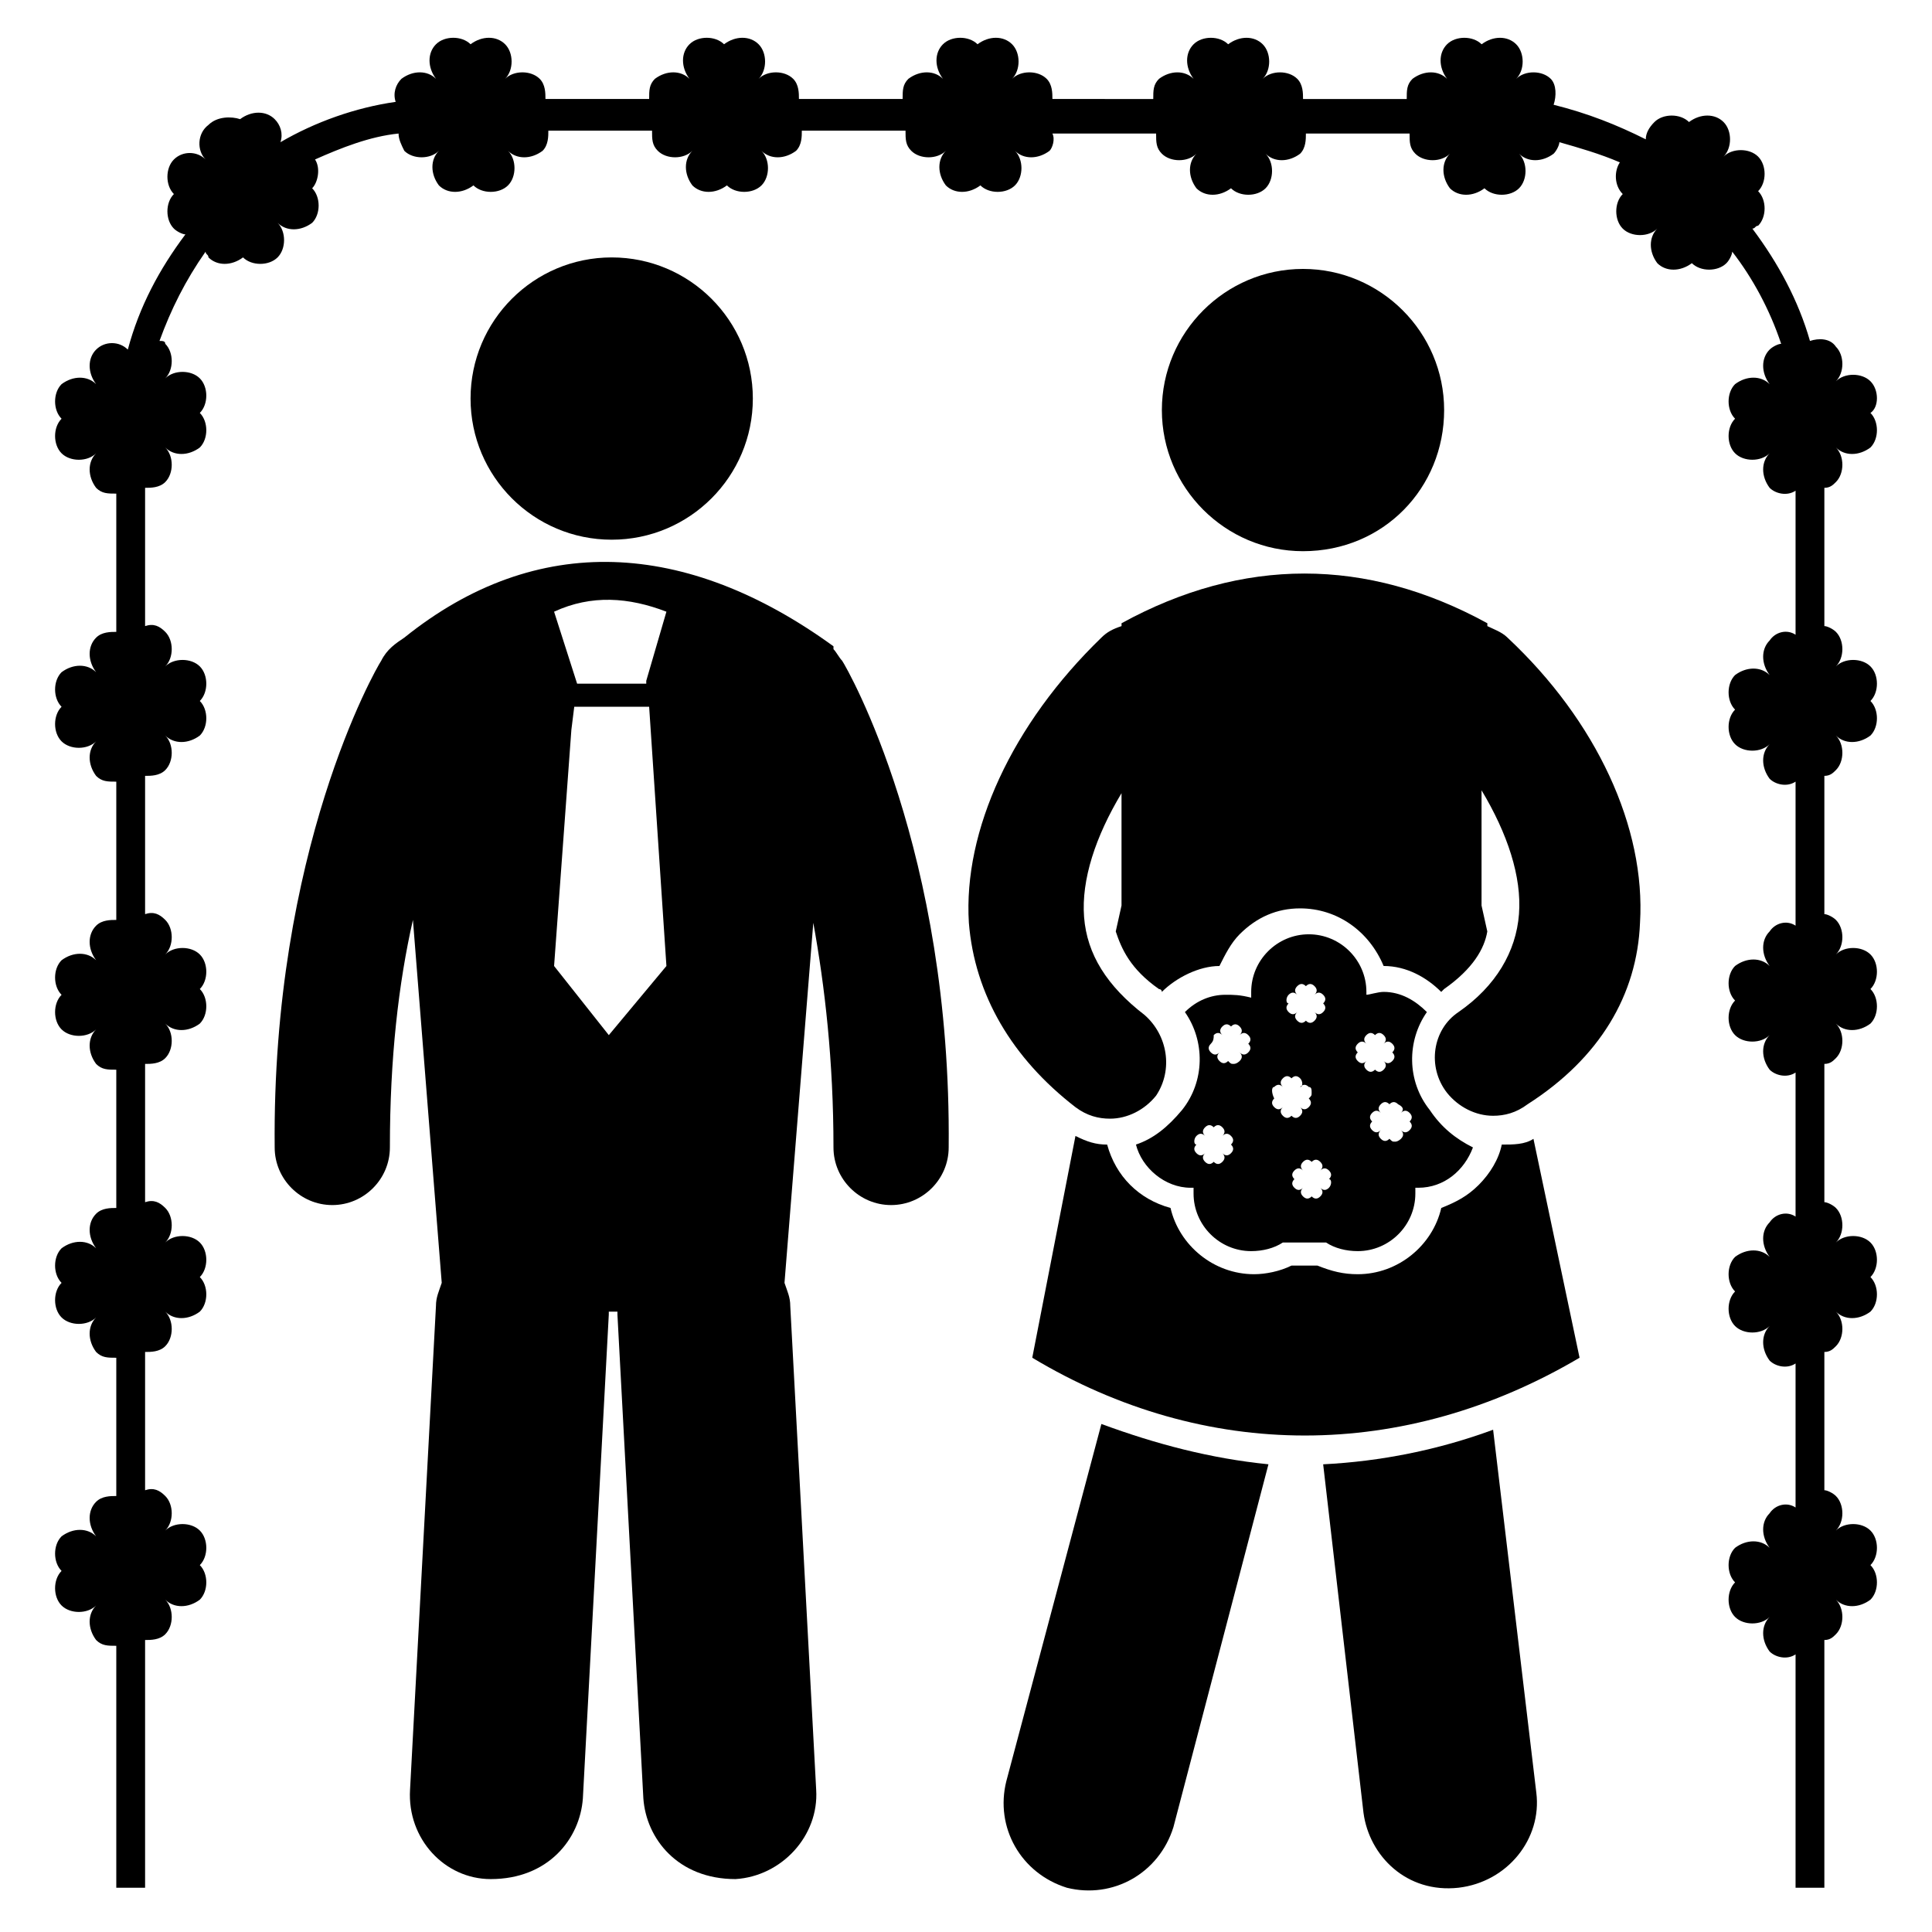 <?xml version="1.0" encoding="UTF-8"?>
<!-- Uploaded to: SVG Repo, www.svgrepo.com, Generator: SVG Repo Mixer Tools -->
<svg fill="#000000" width="800px" height="800px" version="1.1" viewBox="144 144 512 512" xmlns="http://www.w3.org/2000/svg">
 <g>
  <path d="m364.88 448.09c0 8.398 6.871 15.266 15.266 15.266 8.398 0 15.266-6.871 15.266-15.266 0.762-78.625-26.719-126.71-28.242-129-0.762-0.762-1.527-2.289-2.289-3.055v-0.762c-38.93-28.242-78.625-30.535-113.74-2.289-2.289 1.527-4.582 3.055-6.106 6.106-1.527 2.289-29.008 50.383-28.242 129 0 8.398 6.871 15.266 15.266 15.266 8.398 0 15.266-6.871 15.266-15.266 0-23.664 2.289-43.512 6.106-60.305l7.633 96.184c-0.762 2.289-1.527 3.816-1.527 6.106l-6.871 128.24c-0.762 12.977 9.16 23.664 21.375 23.664 15.266 0 23.664-10.688 24.426-21.375l6.871-128.24v-0.762h2.289v0.762l6.871 128.24c0.762 10.688 9.16 21.375 24.426 21.375 12.215-0.762 22.137-11.449 21.375-23.664l-6.871-128.24c0-2.289-0.762-3.816-1.527-6.106l7.633-95.418c3.059 16.793 5.348 36.637 5.348 59.539zm-44.273-48.09-15.266 18.32-14.504-18.32 4.582-62.594 0.762-6.106 19.848-0.004zm-5.344-75.574v0.762h-18.32l-6.106-19.082c9.922-4.582 19.848-3.816 29.77 0z"/>
  <path d="m343.51 249.62c0 20.66-16.746 37.406-37.406 37.406-20.656 0-37.402-16.746-37.402-37.406 0-20.656 16.746-37.402 37.402-37.402 20.66 0 37.406 16.746 37.406 37.402"/>
  <path d="m551.14 619.08-11.449-96.184c-14.504 5.344-29.77 8.398-45.039 9.16l10.688 92.363c1.527 11.449 11.449 21.375 25.191 19.848 12.977-1.523 22.137-12.973 20.609-25.188z"/>
  <path d="m435.88 521.37-25.191 94.656c-3.055 12.215 3.816 24.426 16.031 28.242 12.215 3.055 24.426-3.816 28.242-16.031l25.191-96.184c-15.266-1.523-29.77-5.34-44.273-10.684z"/>
  <path d="m550.38 445.8c-2.289 1.527-5.344 1.527-8.398 1.527-0.762 3.816-3.055 7.633-6.106 10.688-3.055 3.055-6.106 4.582-9.922 6.106-2.289 9.922-11.449 17.559-22.137 17.559-3.816 0-6.871-0.762-10.688-2.289h-6.871c-3.055 1.527-6.871 2.289-9.922 2.289-10.688 0-19.848-7.633-22.137-17.559-8.398-2.289-14.504-8.398-16.793-16.793-3.055 0-5.344-0.762-8.398-2.289l-11.449 58.777c45.801 27.48 98.473 27.48 145.04 0z"/>
  <path d="m526.71 252.67c0-20.609-16.793-37.402-37.402-37.402s-37.402 16.793-37.402 37.402 16.793 37.402 37.402 37.402c21.371 0.004 37.402-16.793 37.402-37.402z"/>
  <path d="m445.04 447.32c1.527 6.106 7.633 11.449 14.504 11.449h0.762v1.527c0 8.398 6.871 15.266 15.266 15.266 3.055 0 6.106-0.762 8.398-2.289h11.449c2.289 1.527 5.344 2.289 8.398 2.289 8.398 0 15.266-6.871 15.266-15.266v-1.527h0.762c6.871 0 12.215-4.582 14.504-10.688-4.574-2.285-8.395-5.34-11.445-9.922-6.106-7.633-6.106-18.32-0.762-25.953-3.055-3.055-6.871-5.344-11.449-5.344-1.527 0-3.816 0.762-4.582 0.762v-0.762c0-8.398-6.871-15.266-15.266-15.266-8.398 0-15.266 6.871-15.266 15.266v1.527c-3.059-0.762-4.586-0.762-6.875-0.762-3.816 0-7.633 1.527-10.688 4.582 5.344 7.633 5.344 18.32-0.762 25.953-3.816 4.578-7.633 7.633-12.215 9.156zm70.23-8.395c0.762-0.762 1.527-0.762 2.289 0 0.762 0.762 0.762 1.527 0 2.289 0.762 0.762 0.762 1.527 0 2.289-0.762 0.762-1.527 0.762-2.289 0 0.762 0.762 0.762 1.527 0 2.289 0 0-0.762 0.762-1.527 0.762-0.762 0-0.762 0-1.527-0.762-0.762 0.762-1.527 0.762-2.289 0s-0.762-1.527 0-2.289c-0.762 0.762-1.527 0.762-2.289 0-0.762-0.762-0.762-1.527 0-2.289-0.762-0.762-0.762-1.527 0-2.289 0.762-0.762 1.527-0.762 2.289 0-0.762-0.762-0.762-1.527 0-2.289s1.527-0.762 2.289 0c0.762-0.762 1.527-0.762 2.289 0 1.527 0.762 1.527 1.523 0.766 2.289zm-11.453-18.32c0.762-0.762 1.527-0.762 2.289 0-0.762-0.762-0.762-1.527 0-2.289 0.762-0.762 1.527-0.762 2.289 0 0.762-0.762 1.527-0.762 2.289 0 0.762 0.762 0.762 1.527 0 2.289 0.762-0.762 1.527-0.762 2.289 0s0.762 1.527 0 2.289c0.762 0.762 0.762 1.527 0 2.289s-1.527 0.762-2.289 0c0.762 0.762 0.762 1.527 0 2.289-0.762 0.762-1.527 0.762-2.289 0-0.762 0.762-1.527 0.762-2.289 0-0.762-0.762-0.762-1.527 0-2.289-0.762 0.762-1.527 0.762-2.289 0s-0.762-1.527 0-2.289c-0.762-0.762-0.762-1.527 0-2.289zm-7.633 38.168c-0.762 0.762-1.527 0.762-2.289 0 0.762 0.762 0.762 1.527 0 2.289-0.762 0.762-1.527 0.762-2.289 0-0.762 0.762-1.527 0.762-2.289 0-0.762-0.762-0.762-1.527 0-2.289-0.762 0.762-1.527 0.762-2.289 0-0.762-0.762-0.762-1.527 0-2.289-0.762-0.762-0.762-1.527 0-2.289 0.762-0.762 1.527-0.762 2.289 0-0.762-0.762-0.762-1.527 0-2.289 0.762-0.762 1.527-0.762 2.289 0 0.762-0.762 1.527-0.762 2.289 0 0.762 0.762 0.762 1.527 0 2.289 0.762-0.762 1.527-0.762 2.289 0 0.762 0.762 0.762 1.527 0 2.289 0.766-0.004 0.766 1.523 0 2.289zm-10.688-51.145c0.762-0.762 1.527-0.762 2.289 0-0.762-0.762-0.762-1.527 0-2.289s1.527-0.762 2.289 0c0.762-0.762 1.527-0.762 2.289 0s0.762 1.527 0 2.289c0.762-0.762 1.527-0.762 2.289 0 0.762 0.762 0.762 1.527 0 2.289 0.762 0.762 0.762 1.527 0 2.289-0.762 0.762-1.527 0.762-2.289 0 0.762 0.762 0.762 1.527 0 2.289s-1.527 0.762-2.289 0c-0.762 0.762-1.527 0.762-2.289 0s-0.762-1.527 0-2.289c-0.762 0.762-1.527 0.762-2.289 0-0.762-0.762-0.762-1.527 0-2.289-0.762 0-0.762-1.527 0-2.289zm-3.816 24.426c0.762-0.762 1.527-0.762 2.289 0-0.762-0.762-0.762-1.527 0-2.289 0.762-0.762 1.527-0.762 2.289 0 0.762-0.762 1.527-0.762 2.289 0s0.762 2.289 0 2.289c0.762-0.762 1.527-0.762 2.289 0 0.762 0 0.762 0.762 0.762 1.527 0 0.762 0 0.762-0.762 1.527 0.762 0.762 0.762 1.527 0 2.289-0.762 0.762-1.527 0.762-2.289 0 0.762 0.762 0.762 1.527 0 2.289-0.762 0.762-1.527 0.762-2.289 0-0.762 0.762-1.527 0.762-2.289 0-0.762-0.762-0.762-1.527 0-2.289-0.762 0.762-1.527 0.762-2.289 0-0.762-0.762-0.762-1.527 0-2.289-0.762-1.527-0.762-3.055 0-3.055zm-16.031-13.738c0.762-0.762 1.527-0.762 2.289 0-0.762-0.762-0.762-1.527 0-2.289 0.762-0.762 1.527-0.762 2.289 0 0.762-0.762 1.527-0.762 2.289 0s0.762 1.527 0 2.289c0.762-0.762 1.527-0.762 2.289 0 0.762 0.762 0.762 1.527 0 2.289 0.762 0.762 0.762 1.527 0 2.289-0.762 0.762-1.527 0.762-2.289 0 0.762 0.762 0.762 1.527 0 2.289 0 0-0.762 0.762-1.527 0.762-0.762 0-0.762 0-1.527-0.762-0.762 0.762-1.527 0.762-2.289 0s-0.762-1.527 0-2.289c-0.762 0.762-1.527 0.762-2.289 0-0.762-0.762-0.762-1.527 0-2.289 0.766-0.766 0.766-1.527 0.766-2.289zm-4.578 26.715c0.762-0.762 1.527-0.762 2.289 0-0.762-0.762-0.762-1.527 0-2.289 0.762-0.762 1.527-0.762 2.289 0 0.762-0.762 1.527-0.762 2.289 0 0.762 0.762 0.762 1.527 0 2.289 0.762-0.762 1.527-0.762 2.289 0 0.762 0.762 0.762 1.527 0 2.289 0.762 0.762 0.762 1.527 0 2.289-0.762 0.762-1.527 0.762-2.289 0 0.762 0.762 0.762 1.527 0 2.289-0.762 0.762-1.527 0.762-2.289 0-0.762 0.762-1.527 0.762-2.289 0-0.762-0.762-0.762-1.527 0-2.289-0.762 0.762-1.527 0.762-2.289 0-0.762-0.762-0.762-1.527 0-2.289-0.762 0-0.762-1.523 0-2.289z"/>
  <path d="m639.69 245.04c-2.289-2.289-6.871-2.289-9.16 0 2.289-2.289 2.289-6.871 0-9.16-1.527-2.289-4.582-2.289-6.871-1.527-3.055-10.688-8.398-20.609-15.266-29.77 0.762 0 0.762-0.762 1.527-0.762 2.289-2.289 2.289-6.871 0-9.16 2.289-2.289 2.289-6.871 0-9.16s-6.871-2.289-9.16 0c2.289-2.289 2.289-6.871 0-9.16-2.289-2.289-6.106-2.289-9.16 0-2.289-2.289-6.871-2.289-9.16 0-1.527 1.527-2.289 3.055-2.289 4.582-7.633-3.816-15.266-6.871-24.426-9.16 0.762-2.289 0.762-5.344-0.762-6.871-2.289-2.289-6.871-2.289-9.16 0 2.289-2.289 2.289-6.871 0-9.16-2.289-2.289-6.106-2.289-9.16 0-2.289-2.289-6.871-2.289-9.16 0-2.289 2.289-2.289 6.106 0 9.16-2.289-2.289-6.106-2.289-9.16 0-1.527 1.527-1.527 3.055-1.527 5.344h-27.48c0-1.527 0-3.816-1.527-5.344-2.289-2.289-6.871-2.289-9.16 0 2.289-2.289 2.289-6.871 0-9.16-2.289-2.289-6.106-2.289-9.16 0-2.289-2.289-6.871-2.289-9.16 0-2.289 2.289-2.289 6.106 0 9.16-2.289-2.289-6.106-2.289-9.16 0-1.527 1.527-1.527 3.055-1.527 5.344l-26.723-0.004c0-1.527 0-3.816-1.527-5.344-2.289-2.289-6.871-2.289-9.16 0 2.289-2.289 2.289-6.871 0-9.16-2.289-2.289-6.106-2.289-9.16 0-2.289-2.289-6.871-2.289-9.16 0-2.289 2.289-2.289 6.106 0 9.16-2.289-2.289-6.106-2.289-9.16 0-1.527 1.527-1.527 3.055-1.527 5.344h-27.48c0-1.527 0-3.816-1.527-5.344-2.289-2.289-6.871-2.289-9.16 0 2.289-2.289 2.289-6.871 0-9.16-2.289-2.289-6.106-2.289-9.16 0-2.289-2.289-6.871-2.289-9.16 0-2.289 2.289-2.289 6.106 0 9.16-2.289-2.289-6.106-2.289-9.16 0-1.527 1.527-1.527 3.055-1.527 5.344h-27.48c0-1.527 0-3.816-1.527-5.344-2.289-2.289-6.871-2.289-9.16 0 2.289-2.289 2.289-6.871 0-9.16-2.289-2.289-6.106-2.289-9.16 0-2.289-2.289-6.871-2.289-9.16 0-2.289 2.289-2.289 6.106 0 9.16-2.289-2.289-6.106-2.289-9.16 0-1.527 1.527-2.289 3.816-1.527 6.106-10.688 1.527-21.375 5.344-30.535 10.688 0.762-2.289 0-4.582-1.527-6.106-2.289-2.289-6.106-2.289-9.16 0-2.285-0.762-6.102-0.762-8.391 1.527-3.055 2.289-3.055 6.871-0.762 9.16-2.293-2.289-6.109-2.289-8.398 0-2.289 2.289-2.289 6.871 0 9.16-2.289 2.289-2.289 6.871 0 9.16 0.762 0.762 2.289 1.527 3.055 1.527-6.871 9.16-12.215 19.082-15.266 30.535-2.289-2.289-6.106-2.289-8.398 0-2.289 2.289-2.289 6.106 0 9.16-2.289-2.289-6.106-2.289-9.16 0-2.289 2.289-2.289 6.871 0 9.16-2.289 2.289-2.289 6.871 0 9.16 2.289 2.289 6.871 2.289 9.16 0-2.289 2.289-2.289 6.106 0 9.16 1.527 1.527 3.055 1.527 5.344 1.527v36.641c-1.527 0-3.816 0-5.344 1.527-2.289 2.289-2.289 6.106 0 9.16-2.289-2.289-6.106-2.289-9.16 0-2.289 2.289-2.289 6.871 0 9.16-2.289 2.289-2.289 6.871 0 9.16 2.289 2.289 6.871 2.289 9.16 0-2.289 2.289-2.289 6.106 0 9.16 1.527 1.527 3.055 1.527 5.344 1.527v36.641c-1.527 0-3.816 0-5.344 1.527-2.289 2.289-2.289 6.106 0 9.16-2.289-2.289-6.106-2.289-9.16 0-2.289 2.289-2.289 6.871 0 9.16-2.289 2.289-2.289 6.871 0 9.16 2.289 2.289 6.871 2.289 9.16 0-2.289 2.289-2.289 6.106 0 9.16 1.527 1.527 3.055 1.527 5.344 1.527v36.641c-1.527 0-3.816 0-5.344 1.527-2.289 2.289-2.289 6.106 0 9.16-2.289-2.289-6.106-2.289-9.16 0-2.289 2.289-2.289 6.871 0 9.16-2.289 2.289-2.289 6.871 0 9.16 2.289 2.289 6.871 2.289 9.16 0-2.289 2.289-2.289 6.106 0 9.16 1.527 1.527 3.055 1.527 5.344 1.527v36.641c-1.527 0-3.816 0-5.344 1.527-2.289 2.289-2.289 6.106 0 9.16-2.289-2.289-6.106-2.289-9.16 0-2.289 2.289-2.289 6.871 0 9.16-2.289 2.289-2.289 6.871 0 9.16 2.289 2.289 6.871 2.289 9.16 0-2.289 2.289-2.289 6.106 0 9.16 1.527 1.527 3.055 1.527 5.344 1.527v64.113h7.633v-65.648c1.527 0 3.816 0 5.344-1.527 2.289-2.289 2.289-6.871 0-9.16 2.289 2.289 6.106 2.289 9.16 0 2.289-2.289 2.289-6.871 0-9.16 2.289-2.289 2.289-6.871 0-9.16-2.289-2.289-6.871-2.289-9.16 0 2.289-2.289 2.289-6.871 0-9.16-1.527-1.527-3.055-2.289-5.344-1.527v-36.641c1.527 0 3.816 0 5.344-1.527 2.289-2.289 2.289-6.871 0-9.16 2.289 2.289 6.106 2.289 9.16 0 2.289-2.289 2.289-6.871 0-9.16 2.289-2.289 2.289-6.871 0-9.16-2.289-2.289-6.871-2.289-9.16 0 2.289-2.289 2.289-6.871 0-9.16-1.527-1.527-3.055-2.289-5.344-1.527v-36.641c1.527 0 3.816 0 5.344-1.527 2.289-2.289 2.289-6.871 0-9.16 2.289 2.289 6.106 2.289 9.16 0 2.289-2.289 2.289-6.871 0-9.16 2.289-2.289 2.289-6.871 0-9.16-2.289-2.289-6.871-2.289-9.16 0 2.289-2.289 2.289-6.871 0-9.16-1.527-1.527-3.055-2.289-5.344-1.527v-36.641c1.527 0 3.816 0 5.344-1.527 2.289-2.289 2.289-6.871 0-9.16 2.289 2.289 6.106 2.289 9.16 0 2.289-2.289 2.289-6.871 0-9.16 2.289-2.289 2.289-6.871 0-9.16-2.289-2.289-6.871-2.289-9.16 0 2.289-2.289 2.289-6.871 0-9.16-1.527-1.527-3.055-2.289-5.344-1.527v-36.641c1.527 0 3.816 0 5.344-1.527 2.289-2.289 2.289-6.871 0-9.16 2.289 2.289 6.106 2.289 9.16 0 2.289-2.289 2.289-6.871 0-9.16 2.289-2.289 2.289-6.871 0-9.16-2.289-2.289-6.871-2.289-9.16 0 2.289-2.289 2.289-6.871 0-9.16 0-0.762-0.762-0.762-1.527-0.762 3.055-8.398 6.871-16.031 12.215-23.664 0 0.762 0.762 0.762 0.762 1.527 2.289 2.289 6.106 2.289 9.16 0 2.289 2.289 6.871 2.289 9.16 0 2.289-2.289 2.289-6.871 0-9.16 2.289 2.289 6.106 2.289 9.16 0 2.289-2.289 2.289-6.871 0-9.16 1.527-1.527 2.289-5.344 0.762-7.633 6.871-3.055 14.504-6.106 22.137-6.871 0 1.527 0.762 3.055 1.527 4.582 2.289 2.289 6.871 2.289 9.16 0-2.289 2.289-2.289 6.106 0 9.16 2.289 2.289 6.106 2.289 9.16 0 2.289 2.289 6.871 2.289 9.16 0 2.289-2.289 2.289-6.871 0-9.16 2.289 2.289 6.106 2.289 9.16 0 1.527-1.527 1.527-3.816 1.527-5.344h27.48c0 2.289 0 3.816 1.527 5.344 2.289 2.289 6.871 2.289 9.16 0-2.289 2.289-2.289 6.106 0 9.16 2.289 2.289 6.106 2.289 9.16 0 2.289 2.289 6.871 2.289 9.16 0 2.289-2.289 2.289-6.871 0-9.16 2.289 2.289 6.106 2.289 9.16 0 1.527-1.527 1.527-3.816 1.527-5.344h27.48c0 2.289 0 3.816 1.527 5.344 2.289 2.289 6.871 2.289 9.16 0-2.289 2.289-2.289 6.106 0 9.16 2.289 2.289 6.106 2.289 9.16 0 2.289 2.289 6.871 2.289 9.16 0 2.289-2.289 2.289-6.871 0-9.16 2.289 2.289 6.106 2.289 9.16 0 0.762-0.762 1.527-3.051 0.762-4.578h27.48c0 2.289 0 3.816 1.527 5.344 2.289 2.289 6.871 2.289 9.16 0-2.289 2.289-2.289 6.106 0 9.16 2.289 2.289 6.106 2.289 9.16 0 2.289 2.289 6.871 2.289 9.16 0 2.289-2.289 2.289-6.871 0-9.16 2.289 2.289 6.106 2.289 9.16 0 1.527-1.527 1.527-3.816 1.527-5.344h27.48c0 2.289 0 3.816 1.527 5.344 2.289 2.289 6.871 2.289 9.16 0-2.289 2.289-2.289 6.106 0 9.16 2.289 2.289 6.106 2.289 9.16 0 2.289 2.289 6.871 2.289 9.16 0 2.289-2.289 2.289-6.871 0-9.16 2.289 2.289 6.106 2.289 9.16 0 0.762-0.762 1.527-2.289 1.527-3.055 5.344 1.527 10.688 3.055 16.031 5.344-1.527 2.289-1.527 6.106 0.762 8.398-2.289 2.289-2.289 6.871 0 9.16 2.289 2.289 6.871 2.289 9.16 0-2.289 2.289-2.289 6.106 0 9.16 2.289 2.289 6.106 2.289 9.16 0 2.289 2.289 6.871 2.289 9.16 0 0.762-0.762 1.527-2.289 1.527-3.055 5.344 6.871 9.922 15.266 12.977 24.426-0.762 0-2.289 0.762-3.055 1.527-2.289 2.289-2.289 6.106 0 9.16-2.289-2.289-6.106-2.289-9.16 0-2.289 2.289-2.289 6.871 0 9.16-2.289 2.289-2.289 6.871 0 9.16 2.289 2.289 6.871 2.289 9.16 0-2.289 2.289-2.289 6.106 0 9.16 1.527 1.527 4.582 2.289 6.871 0.762v38.168c-2.289-1.527-5.344-0.762-6.871 1.527-2.289 2.289-2.289 6.106 0 9.16-2.289-2.289-6.106-2.289-9.16 0-2.289 2.289-2.289 6.871 0 9.16-2.289 2.289-2.289 6.871 0 9.16s6.871 2.289 9.16 0c-2.289 2.289-2.289 6.106 0 9.16 1.527 1.527 4.582 2.289 6.871 0.762v38.168c-2.289-1.527-5.344-0.762-6.871 1.527-2.289 2.289-2.289 6.106 0 9.16-2.289-2.289-6.106-2.289-9.16 0-2.289 2.289-2.289 6.871 0 9.16-2.289 2.289-2.289 6.871 0 9.16 2.289 2.289 6.871 2.289 9.16 0-2.289 2.289-2.289 6.106 0 9.16 1.527 1.527 4.582 2.289 6.871 0.762v38.168c-2.289-1.527-5.344-0.762-6.871 1.527-2.289 2.289-2.289 6.106 0 9.16-2.289-2.289-6.106-2.289-9.16 0-2.289 2.289-2.289 6.871 0 9.16-2.289 2.289-2.289 6.871 0 9.16 2.289 2.289 6.871 2.289 9.16 0-2.289 2.289-2.289 6.106 0 9.16 1.527 1.527 4.582 2.289 6.871 0.762v38.168c-2.289-1.527-5.344-0.762-6.871 1.527-2.289 2.289-2.289 6.106 0 9.16-2.289-2.289-6.106-2.289-9.16 0-2.289 2.289-2.289 6.871 0 9.16-2.289 2.289-2.289 6.871 0 9.16 2.289 2.289 6.871 2.289 9.16 0-2.289 2.289-2.289 6.106 0 9.16 1.527 1.527 4.582 2.289 6.871 0.762v61.836h7.633v-65.648c1.527 0 2.289-0.762 3.055-1.527 2.289-2.289 2.289-6.871 0-9.16 2.289 2.289 6.106 2.289 9.16 0 2.289-2.289 2.289-6.871 0-9.16 2.289-2.289 2.289-6.871 0-9.16-2.289-2.289-6.871-2.289-9.16 0 2.289-2.289 2.289-6.871 0-9.16-0.762-0.762-2.289-1.527-3.055-1.527v-36.641c1.527 0 2.289-0.762 3.055-1.527 2.289-2.289 2.289-6.871 0-9.16 2.289 2.289 6.106 2.289 9.16 0 2.289-2.289 2.289-6.871 0-9.16 2.289-2.289 2.289-6.871 0-9.16-2.289-2.289-6.871-2.289-9.16 0 2.289-2.289 2.289-6.871 0-9.16-0.762-0.762-2.289-1.527-3.055-1.527v-36.641c1.527 0 2.289-0.762 3.055-1.527 2.289-2.289 2.289-6.871 0-9.16 2.289 2.289 6.106 2.289 9.16 0 2.289-2.289 2.289-6.871 0-9.16 2.289-2.289 2.289-6.871 0-9.16-2.289-2.289-6.871-2.289-9.16 0 2.289-2.289 2.289-6.871 0-9.16-0.762-0.762-2.289-1.527-3.055-1.527v-36.641c1.527 0 2.289-0.762 3.055-1.527 2.289-2.289 2.289-6.871 0-9.16 2.289 2.289 6.106 2.289 9.16 0 2.289-2.289 2.289-6.871 0-9.16 2.289-2.289 2.289-6.871 0-9.16-2.289-2.289-6.871-2.289-9.16 0 2.289-2.289 2.289-6.871 0-9.16-0.762-0.762-2.289-1.527-3.055-1.527v-36.641c1.527 0 2.289-0.762 3.055-1.527 2.289-2.289 2.289-6.871 0-9.16 2.289 2.289 6.106 2.289 9.16 0 2.289-2.289 2.289-6.871 0-9.16 2.289-1.52 2.289-6.102 0-8.391z"/>
  <path d="m578.62 388.55c1.527-25.191-11.449-53.434-35.113-75.57-1.527-1.527-3.816-2.289-5.344-3.055v-0.762c-32.062-17.559-64.883-17.559-96.945 0v0.762c-2.289 0.762-3.816 1.527-5.344 3.055-23.664 22.902-36.641 51.145-35.113 75.57 1.527 19.082 11.449 35.879 28.242 48.855 3.055 2.289 6.106 3.055 9.16 3.055 4.582 0 9.16-2.289 12.215-6.106 4.582-6.871 3.055-16.031-3.055-21.375-9.922-7.633-15.266-16.031-16.031-25.953-0.762-9.922 3.055-21.375 9.922-32.824v29.77l-1.527 6.871c1.527 4.582 3.816 9.922 11.449 15.266 0 0 0.762 0 0.762 0.762 3.816-3.816 9.922-6.871 15.266-6.871 1.527-3.055 3.055-6.106 5.344-8.398 4.582-4.582 9.922-6.871 16.031-6.871 9.922 0 18.32 6.106 22.137 15.266 6.106 0 11.449 3.055 15.266 6.871l0.762-0.762c7.633-5.344 10.688-10.688 11.449-15.266l-1.527-6.871v-30.535c6.871 11.449 10.688 22.902 9.922 32.824-0.762 9.922-6.106 19.082-16.031 25.953-6.871 4.582-8.398 14.504-3.055 21.375 3.055 3.816 7.633 6.106 12.215 6.106 3.055 0 6.106-0.762 9.16-3.055 19.098-12.207 29.023-29 29.785-48.086z"/>
 </g>
</svg>